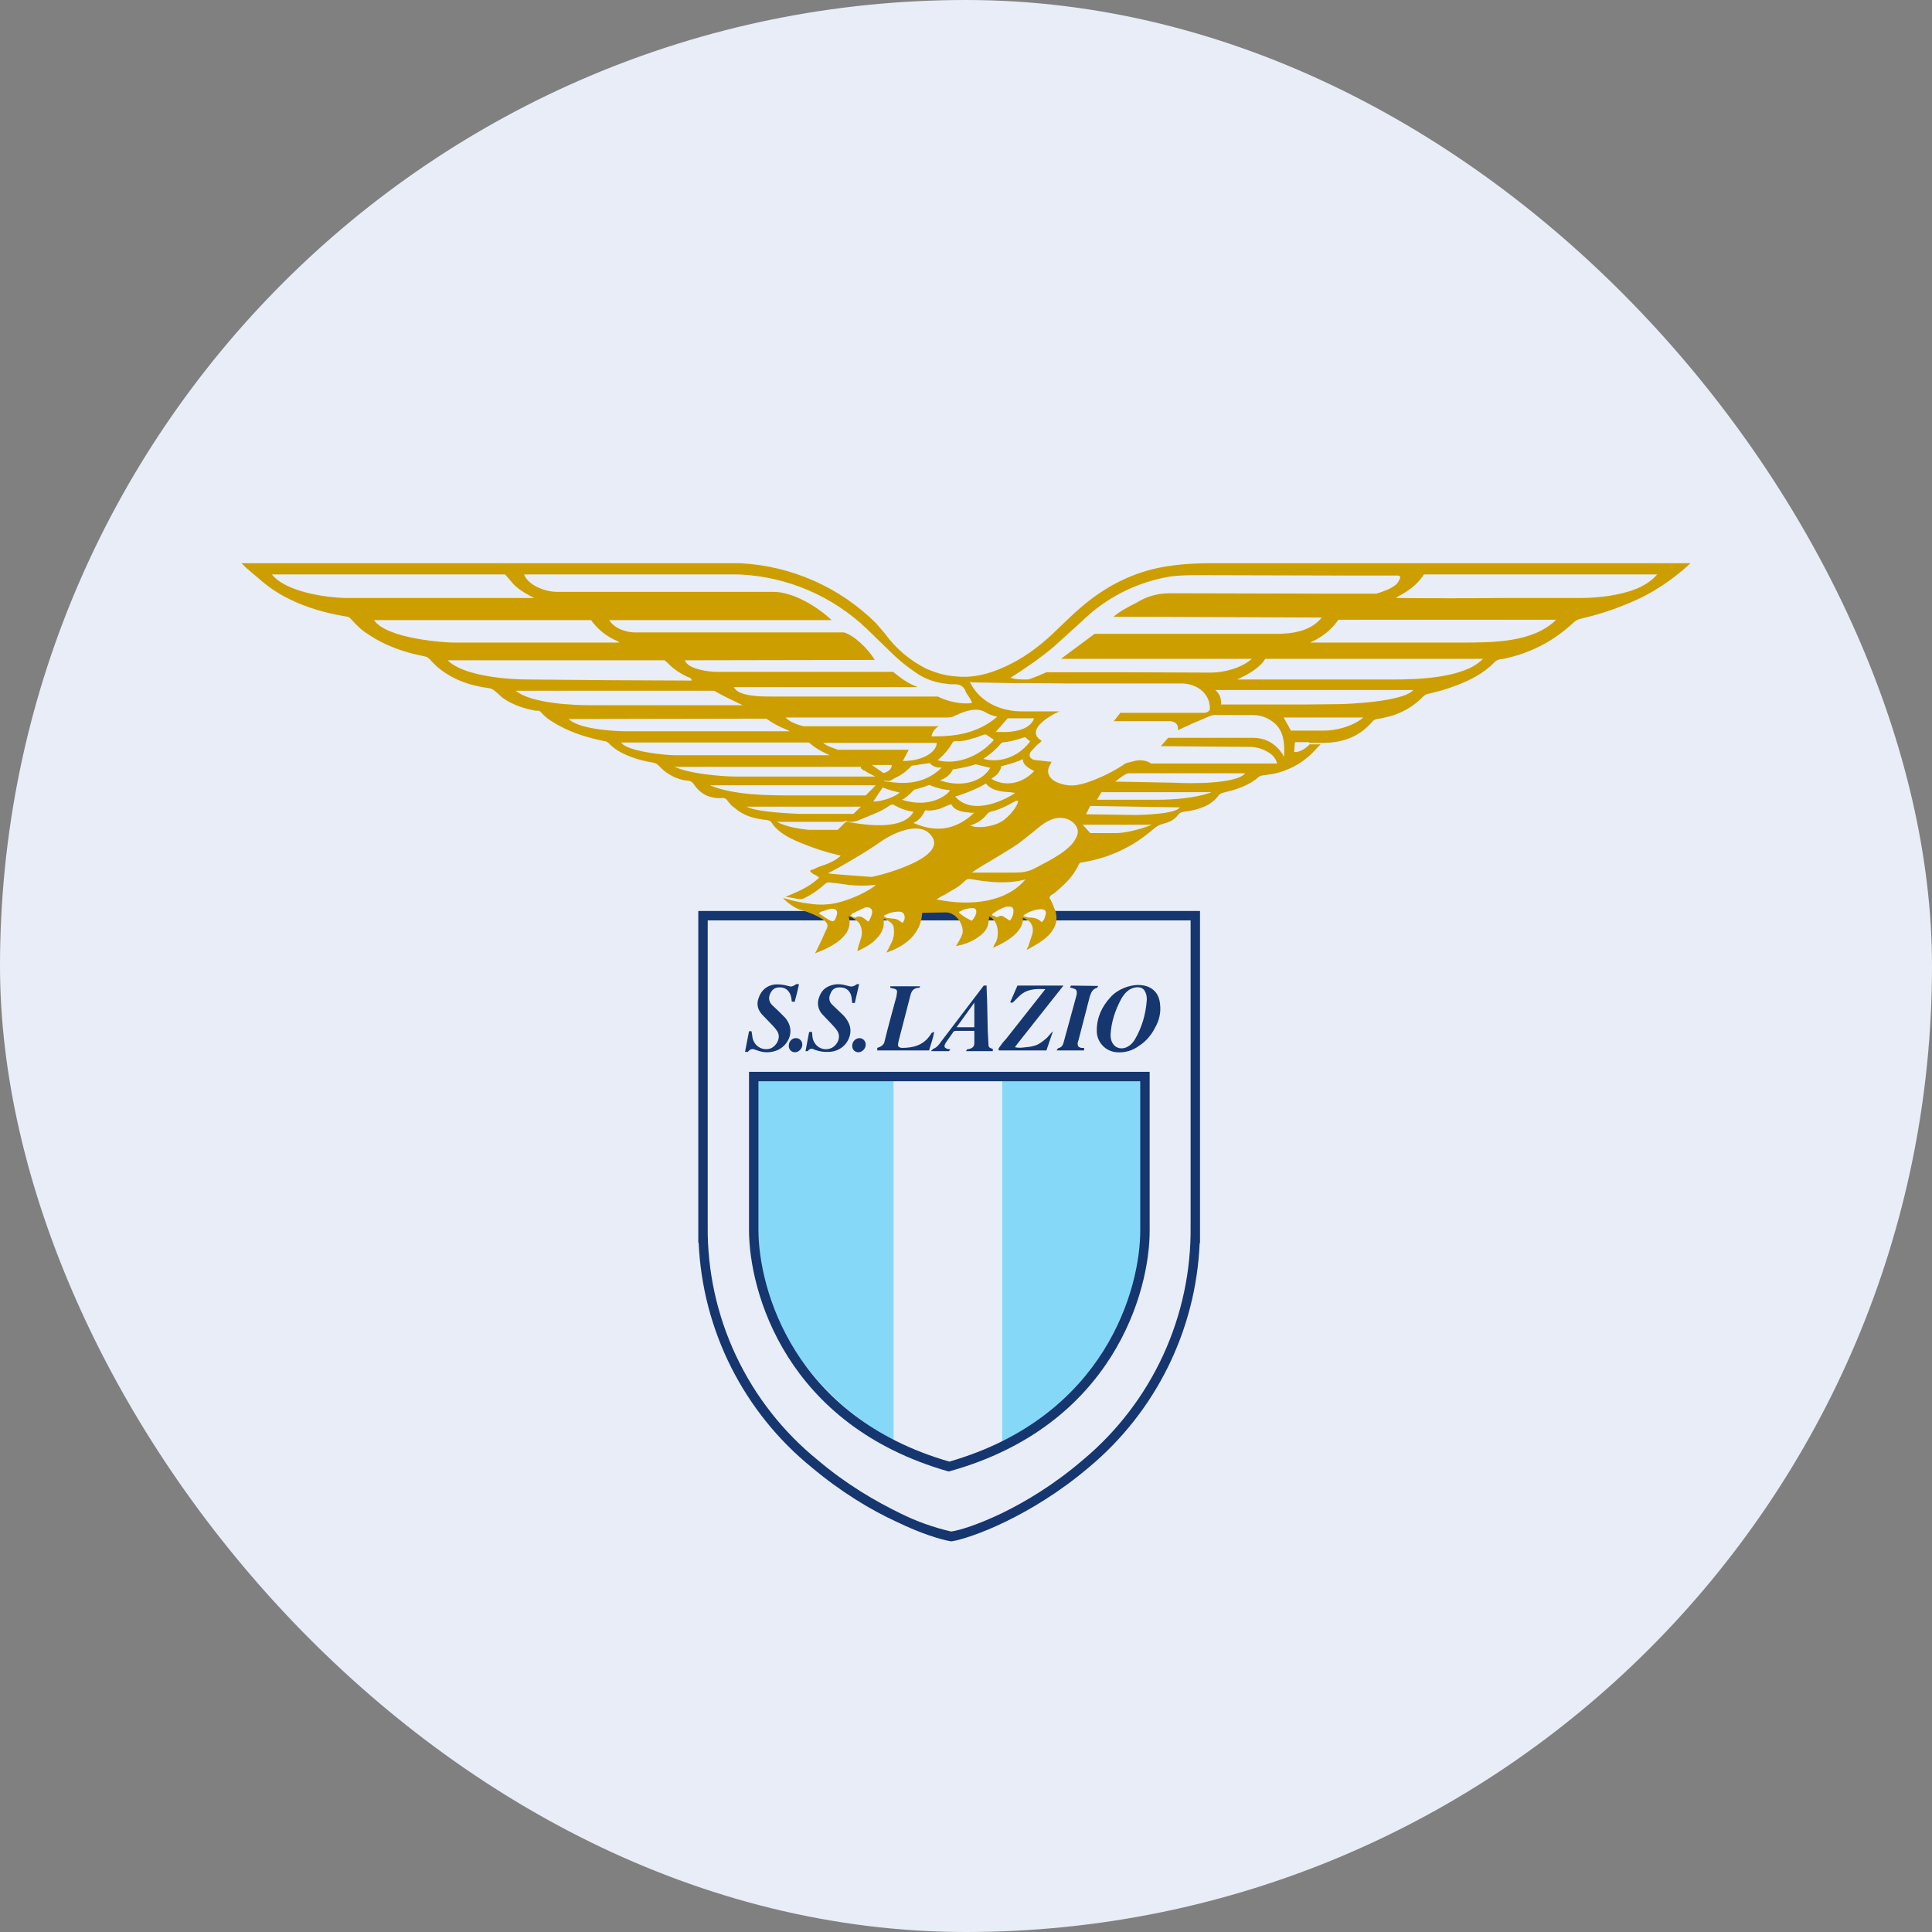 <svg width="128" height="128" viewBox="0 0 128 128" fill="none" xmlns="http://www.w3.org/2000/svg">
<rect x="0" y="0" width="128" height="128" fill="#808080" stroke="none"/>
<rect width="128" height="128" rx="64" fill="#E8EDF7"/>
<path d="M46.24 60.355H79.504V82.362H79.48C79.361 85.214 78.645 88.009 77.38 90.568C76.116 93.126 74.329 95.392 72.136 97.219C70.216 98.85 68.248 100.026 66.616 100.818C64.984 101.61 63.664 102.018 63.064 102.114H62.992C62.392 102.018 61.072 101.634 59.392 100.818C57.712 100.05 55.72 98.85 53.776 97.219C51.548 95.408 49.728 93.145 48.438 90.581C47.147 88.016 46.414 85.207 46.288 82.338H46.264V60.355H46.24ZM46.888 81.234C46.858 84.201 47.499 87.136 48.763 89.821C50.026 92.506 51.879 94.87 54.184 96.739C56.08 98.347 58.024 99.475 59.656 100.266C60.725 100.798 61.853 101.2 63.016 101.466C63.568 101.394 64.792 101.01 66.352 100.266C67.936 99.499 69.856 98.347 71.728 96.739C73.999 94.849 75.819 92.477 77.056 89.795C78.294 87.113 78.917 84.188 78.88 81.234V60.978H46.888V81.234Z" fill="#15366F"/>
<path d="M76.864 66.594C76.912 67.122 76.792 67.626 76.528 68.082C76.288 68.562 75.928 68.994 75.472 69.282C75.046 69.605 74.516 69.759 73.984 69.714C73.621 69.69 73.282 69.526 73.036 69.258C72.79 68.99 72.657 68.638 72.664 68.274C72.664 67.41 73 66.69 73.576 66.066C74.488 65.034 76.768 64.77 76.864 66.618V66.594ZM73.576 68.562C73.576 69.618 74.656 69.762 75.184 68.874C75.664 68.058 75.904 67.194 75.976 66.282C76 65.946 75.88 65.466 75.496 65.418C74.944 65.346 74.536 65.73 74.296 66.162C73.888 66.906 73.624 67.698 73.576 68.562ZM69.28 65.538C68.56 65.49 67.984 65.538 67.504 66.018L67.168 66.354C67.12 66.402 67.072 66.474 66.928 66.402L67.408 65.298H70.456L67.456 69.09L67.24 69.378C67.528 69.45 67.768 69.402 67.984 69.378C68.222 69.365 68.456 69.316 68.68 69.234C68.896 69.138 69.088 68.994 69.28 68.826C69.448 68.706 69.568 68.49 69.76 68.322L69.328 69.594H66.184C66.112 69.498 66.184 69.426 66.232 69.354C66.352 69.186 66.472 69.018 66.64 68.85L69.064 65.778L69.256 65.538H69.28ZM49.36 69.69L49.624 68.322H49.792L49.84 68.634C49.888 69.234 50.44 69.642 51.016 69.474C51.4 69.354 51.784 68.778 51.496 68.322C51.412 68.193 51.316 68.072 51.208 67.962L50.56 67.29C50.224 66.954 50.08 66.57 50.272 66.09C50.44 65.61 50.8 65.298 51.304 65.226C51.544 65.202 51.784 65.226 52.024 65.274L52.312 65.346C52.456 65.394 52.624 65.298 52.744 65.202H52.936L52.816 65.73L52.648 66.378L52.456 66.354L52.432 66.138C52.36 65.706 52.096 65.394 51.616 65.418C51.328 65.418 51.136 65.586 51.016 65.85C50.92 66.09 50.92 66.33 51.136 66.57L51.544 66.954L52.024 67.434C52.744 68.298 52.216 69.258 51.52 69.57C51.141 69.735 50.716 69.76 50.32 69.642L49.96 69.522C49.816 69.474 49.672 69.522 49.552 69.69H49.336H49.36ZM64.552 68.298H63.352C63.232 68.298 63.16 68.322 63.112 68.442L62.704 69.018C62.665 69.07 62.633 69.126 62.608 69.186C62.536 69.354 62.584 69.426 62.776 69.498L62.968 69.522L62.872 69.642H61.672L61.816 69.498C62.056 69.402 62.2 69.234 62.344 69.018L65.176 65.298H65.368V65.538C65.416 66.45 65.416 67.386 65.44 68.298L65.488 69.162C65.488 69.402 65.536 69.402 65.776 69.498V69.642H64L64.072 69.522L64.216 69.498C64.456 69.426 64.552 69.33 64.552 69.09V68.298ZM63.376 68.058H64.552V66.426L63.376 68.058ZM56.92 65.202L56.632 66.45H56.464L56.416 66.066C56.344 65.634 56.032 65.394 55.6 65.418C55.312 65.418 55.12 65.562 55.024 65.826C54.904 66.066 54.904 66.33 55.12 66.546L55.72 67.122C55.912 67.29 56.08 67.482 56.2 67.722C56.281 67.872 56.329 68.037 56.342 68.206C56.354 68.376 56.33 68.546 56.272 68.706C56.08 69.282 55.552 69.666 54.928 69.69C54.601 69.712 54.274 69.663 53.968 69.546C53.8 69.45 53.656 69.45 53.512 69.642H53.368L53.608 68.37H53.8L53.824 68.682C53.896 69.258 54.424 69.642 54.976 69.474C55.408 69.354 55.792 68.754 55.456 68.274C55.336 68.082 55.168 67.938 55.024 67.77L54.496 67.218C54.348 67.065 54.249 66.872 54.21 66.663C54.172 66.454 54.196 66.238 54.28 66.042C54.448 65.562 54.784 65.322 55.288 65.226C55.529 65.19 55.774 65.206 56.008 65.274L56.296 65.346C56.44 65.394 56.632 65.322 56.776 65.202H56.92ZM61.888 68.394C61.816 68.802 61.672 69.186 61.552 69.594H58.12V69.426C58.36 69.354 58.552 69.234 58.6 69.018C58.84 68.01 59.128 67.002 59.392 66.018L59.416 65.85C59.464 65.61 59.416 65.538 59.176 65.49L58.984 65.442V65.346H60.952C60.952 65.37 60.952 65.418 60.904 65.442H60.856C60.496 65.466 60.376 65.682 60.304 65.994L59.536 68.97L59.512 69.09C59.464 69.306 59.512 69.402 59.752 69.426C60.496 69.426 61.168 69.258 61.624 68.586L61.72 68.442L61.84 68.37L61.888 68.394ZM70 69.594L70.096 69.45C70.336 69.402 70.432 69.234 70.48 69.018L71.32 65.946L71.344 65.802C71.344 65.61 71.296 65.538 71.128 65.49L70.888 65.418L70.96 65.298L72.76 65.322L72.688 65.442C72.4 65.514 72.304 65.73 72.208 65.994L71.464 68.874L71.392 69.114C71.392 69.306 71.44 69.378 71.632 69.426H71.824V69.594H70Z" fill="#15366F"/>
<path d="M52.648 69.715C52.59 69.713 52.533 69.698 52.481 69.671C52.429 69.645 52.383 69.608 52.347 69.562C52.311 69.517 52.284 69.464 52.27 69.408C52.256 69.351 52.254 69.292 52.264 69.235C52.264 68.995 52.504 68.755 52.744 68.779C52.984 68.779 53.176 68.995 53.152 69.235C53.152 69.475 52.912 69.715 52.672 69.715H52.648ZM56.464 69.259C56.464 69.019 56.68 68.779 56.944 68.779C57.184 68.779 57.376 68.995 57.352 69.235C57.352 69.475 57.112 69.715 56.872 69.715C56.632 69.715 56.44 69.523 56.464 69.259Z" fill="#15366F"/>
<path d="M59.2 71.322H49.936V81.474C49.936 84.882 52.216 91.65 59.2 95.442V71.322ZM66.4 96.114C73.072 92.274 75.88 84.834 75.856 81.474V71.322H66.4V96.114Z" fill="#85D8F8"/>
<path d="M49.624 71.011H76.168V81.475C76.192 85.603 73.72 94.435 62.968 97.459L62.896 97.483H62.824C52.072 94.411 49.624 85.603 49.624 81.475V71.011ZM50.248 71.635V81.475C50.248 85.387 52.576 93.859 62.896 96.835C73.216 93.859 75.568 85.387 75.544 81.475V71.635H50.248Z" fill="#15366F"/>
<path d="M56.776 60.162H53.176L55.576 61.362L56.056 60.594L57.976 61.386V60.666L60.376 61.386V60.186H56.776V60.162ZM66.4 60.162H62.776L64.936 61.362L65.416 60.594L67.576 61.386V60.666L69.736 61.386V60.186H66.4V60.162Z" fill="#F0F3FA"/>
<path fill-rule="evenodd" clip-rule="evenodd" d="M69.832 60.114L69.664 59.73C69.649 59.698 69.633 59.666 69.616 59.635L69.592 59.587C69.544 59.538 69.52 59.49 69.544 59.467C69.544 59.395 69.592 59.346 69.736 59.227H69.784C70.456 58.675 71.104 58.099 71.464 57.282C71.488 57.187 71.584 57.139 71.68 57.139L72.064 57.066C73.665 56.756 75.156 56.027 76.384 54.955C76.578 54.768 76.818 54.635 77.08 54.571C77.464 54.474 77.8 54.331 78.04 53.995C78.16 53.85 78.28 53.803 78.448 53.779C78.904 53.73 79.312 53.635 79.72 53.467C80.136 53.312 80.495 53.036 80.752 52.675C80.819 52.608 80.901 52.558 80.992 52.531L81.184 52.483L81.28 52.459C82.048 52.267 82.792 52.002 83.392 51.474C83.462 51.421 83.545 51.388 83.632 51.379L83.944 51.331L84.304 51.282C85.48 51.042 86.464 50.467 87.256 49.554L87.496 49.315H86.752L86.704 49.386C86.464 49.602 86.08 49.867 85.744 49.819L85.792 49.17H86.68L86.776 49.218H87.616C89.008 49.218 90.088 48.786 90.928 47.803C91.008 47.711 91.119 47.651 91.24 47.635C92.392 47.467 93.424 47.035 94.264 46.17C94.349 46.08 94.457 46.013 94.576 45.978C95.2 45.834 95.848 45.666 96.448 45.426C97.408 45.066 98.32 44.611 99.04 43.843C99.136 43.746 99.28 43.699 99.4 43.675L99.616 43.651L100.024 43.554C101.656 43.147 103.072 42.355 104.272 41.227C104.407 41.105 104.573 41.022 104.752 40.986C106.162 40.662 107.531 40.179 108.832 39.547C109.987 38.954 111.053 38.203 112 37.315H80.272C79.072 37.315 77.896 37.386 76.72 37.627C74.8 38.035 73.072 38.971 71.584 40.267C71.128 40.651 70.72 41.059 70.288 41.467L69.688 42.042C68.752 42.907 67.768 43.627 66.616 44.154C65.536 44.658 64.432 44.947 63.232 44.803C62.584 44.755 61.984 44.562 61.408 44.322C60.301 43.778 59.346 42.97 58.624 41.971L58.048 41.298C55.636 38.9 52.421 37.481 49.024 37.315H19.456H16L16.048 37.362L16.12 37.434L16.24 37.554L16.288 37.602L16.936 38.154L17.08 38.275C17.704 38.827 18.376 39.306 19.12 39.666C20.32 40.267 21.616 40.627 22.912 40.843C23.08 40.843 23.176 40.914 23.272 41.035C23.608 41.395 23.944 41.755 24.352 41.995C25.504 42.786 26.776 43.218 28.12 43.483C28.264 43.507 28.36 43.554 28.432 43.651L28.528 43.722L28.552 43.77L28.936 44.154C29.944 45.019 31.12 45.426 32.416 45.594C32.56 45.618 32.68 45.691 32.8 45.786L33.28 46.218C33.952 46.699 34.696 46.938 35.464 47.083H35.632C35.728 47.083 35.752 47.083 35.944 47.298C36.256 47.635 36.64 47.85 37.024 48.066C37.984 48.594 38.992 48.883 40.024 49.099C40.144 49.099 40.264 49.17 40.336 49.242C40.696 49.627 41.128 49.867 41.584 50.059C42.16 50.298 42.736 50.443 43.336 50.538C43.504 50.587 43.6 50.682 43.696 50.779C43.888 50.971 44.056 51.139 44.272 51.258C44.632 51.498 45.064 51.666 45.496 51.715C45.736 51.715 45.88 51.81 46 52.002C46.216 52.315 46.48 52.554 46.84 52.722C47.176 52.843 47.512 52.914 47.848 52.867C48.016 52.867 48.112 52.914 48.208 53.059C48.352 53.251 48.496 53.419 48.688 53.538C49.288 54.066 50.032 54.258 50.824 54.331C50.968 54.355 51.064 54.403 51.136 54.523C51.28 54.763 51.496 54.955 51.712 55.123C52.12 55.434 52.576 55.651 53.056 55.843C53.871 56.186 54.714 56.459 55.576 56.658H55.624L55.696 56.706C55.288 57.066 54.784 57.258 54.256 57.426L53.896 57.594L53.752 57.642L53.656 57.691C53.752 57.834 53.896 57.931 54.04 57.978L54.28 58.147C53.488 58.867 52.744 59.106 52.048 59.419L52.384 59.467L52.888 59.562C53.032 59.587 53.128 59.562 53.272 59.514C53.752 59.275 54.232 58.962 54.64 58.578C54.784 58.459 54.904 58.434 55.072 58.483H55.168L56.224 58.627C56.798 58.692 57.378 58.692 57.952 58.627H58.024L58 58.651L57.952 58.699L57.856 58.77C57.136 59.251 56.344 59.587 55.504 59.803C54.904 59.947 54.28 59.971 53.656 59.874C53.111 59.809 52.573 59.697 52.048 59.538L51.976 59.514H51.88C52.24 59.85 52.648 60.187 53.128 60.306C53.488 60.403 55 60.931 54.808 61.41C54.808 61.483 54.76 61.554 54.736 61.602C54.533 62.072 54.317 62.537 54.088 62.995L53.992 63.163C54.952 62.803 56.632 62.035 56.224 60.715C56.392 60.715 56.848 61.026 56.944 61.194C57.097 61.464 57.14 61.782 57.064 62.083L56.872 62.706L56.8 62.995C56.848 62.995 56.896 62.995 56.944 62.947C57.4 62.73 57.832 62.49 58.144 62.106C58.385 61.861 58.529 61.537 58.552 61.194V60.883C58.648 60.883 58.888 61.026 58.984 61.099C59.152 61.218 59.224 61.386 59.224 61.578C59.255 61.866 59.205 62.157 59.08 62.419L58.84 62.898L58.72 63.114C59.992 62.682 61.024 61.867 61.096 60.474L62.68 60.45C63.328 60.45 63.904 61.291 63.76 61.867C63.664 62.154 63.496 62.419 63.328 62.682C63.856 62.587 64.384 62.395 64.816 62.083C65.152 61.843 65.44 61.554 65.488 61.123L65.536 60.715C66.16 61.002 66.208 61.914 65.992 62.395L65.848 62.635C65.848 62.706 65.8 62.755 65.776 62.803C66.352 62.538 66.88 62.275 67.312 61.843C67.552 61.602 67.816 61.194 67.768 60.81C67.84 60.81 68.2 61.026 68.248 61.099C68.44 61.339 68.464 61.602 68.392 61.891L68.2 62.467L68.128 62.706L68.056 62.827C68.056 62.85 68.056 62.898 68.008 62.922H68.056C68.776 62.514 69.712 62.035 69.952 61.17C70.037 60.823 69.995 60.457 69.832 60.139V60.114ZM73.792 47.779L74.224 47.227H79.816C80.08 47.178 80.2 47.059 80.152 46.794L80.104 46.507C79.864 45.666 79.024 45.306 78.376 45.282H70.648L68.536 45.258H67.216C66.312 45.244 65.408 45.228 64.504 45.211H64.48C64.448 45.209 64.416 45.209 64.384 45.211L64.36 45.187H64.264L64.288 45.258L64.36 45.379C65.056 46.602 66.424 47.154 67.792 47.13H70.192C69.424 47.467 67.888 48.426 69.04 49.099H68.992C68.97 49.132 68.946 49.164 68.92 49.194L68.776 49.291L68.704 49.362L68.656 49.41L68.32 49.77C68.128 50.011 68.2 50.251 68.512 50.346C68.872 50.388 69.232 50.428 69.592 50.467H69.664C69.657 50.491 69.649 50.515 69.64 50.538L69.616 50.587C69.232 51.163 69.544 51.571 69.928 51.786C70.192 51.907 70.48 52.002 70.768 52.026C71.176 52.075 71.584 51.978 71.968 51.858C72.886 51.555 73.758 51.127 74.56 50.587L74.68 50.538L75.256 50.395C75.664 50.322 76.048 50.419 76.264 50.587H80.392C81.8 50.588 83.208 50.588 84.616 50.587C84.538 50.301 84.359 50.054 84.112 49.891C83.715 49.623 83.247 49.481 82.768 49.483L76.912 49.434L77.392 48.883H81.952C82.312 48.888 82.672 48.888 83.032 48.883C84.52 48.883 85.072 50.154 85.072 50.154C85.12 49.218 85.048 48.426 84.424 47.898C84.022 47.556 83.512 47.369 82.984 47.37H80.512C80.388 47.371 80.266 47.395 80.152 47.443L79.312 47.803L78.904 47.971L78.832 48.019L78.712 48.066L78.64 48.114H78.592L78.496 48.163L78.04 48.379V48.234C78.04 47.922 77.752 47.755 77.416 47.779H73.792ZM57.952 43.722L45.376 43.746C45.544 44.322 46.936 44.514 47.512 44.514H59.176C59.92 45.139 60.376 45.355 60.688 45.474L60.784 45.523C56.944 45.53 53.104 45.53 49.264 45.523H48.616C48.904 46.147 50.44 46.147 51.088 46.147H62.128C62.848 46.507 63.76 46.675 64.408 46.578C64.38 46.505 64.348 46.432 64.312 46.362L64.168 46.123C64.072 46.002 63.976 45.858 63.928 45.691C63.76 45.403 63.52 45.331 63.232 45.331H63.184H63.112C63.048 45.33 62.984 45.33 62.92 45.331L62.392 45.258C61.761 45.156 61.161 44.91 60.64 44.538C60.092 44.169 59.578 43.751 59.104 43.291L57.424 41.658C55.136 39.477 52.135 38.198 48.976 38.059H34.72C34.984 38.779 36.136 39.211 36.88 39.211H51.232C52.552 39.211 54.16 40.194 55.096 41.083H40.36C40.744 41.706 41.608 41.898 42.04 41.898H55.912C56.584 42.09 57.52 42.978 57.952 43.722ZM82.912 43.651H70.288L72.52 41.995H84.52C85.552 41.995 86.824 41.85 87.568 40.914L76.336 40.867H73.768C74.176 40.507 74.728 40.218 75.208 39.978L75.592 39.763C76.192 39.45 76.816 39.306 77.512 39.306L87.712 39.331C88.816 39.33 89.92 39.33 91.024 39.331H91.192C91.648 39.187 92.08 39.042 92.464 38.755C92.567 38.661 92.649 38.546 92.704 38.419C92.824 38.227 92.776 38.13 92.56 38.13H92.224H92.176H88.768L79.48 38.106C78.808 38.106 78.16 38.106 77.488 38.203C75.274 38.577 73.229 39.624 71.632 41.203L69.832 42.834C68.92 43.602 67.84 44.346 66.952 44.898C67.24 45.019 67.672 45.019 67.984 45.019H68.08C68.272 45.019 69.328 44.538 69.328 44.538H74.272L80.224 44.562C81.112 44.562 82.264 44.251 82.936 43.651H82.912ZM18.016 38.059C18.928 39.211 21.568 39.594 22.936 39.618H35.392C35.056 39.45 34.408 39.114 34.024 38.706L34 38.682L33.592 38.203C33.556 38.152 33.515 38.103 33.472 38.059H33.112H18.016ZM92.488 39.618C94.84 39.641 97.192 39.641 99.544 39.618H104.704C105.352 39.618 105.976 39.571 106.624 39.474C107.776 39.282 109 38.971 109.792 38.059H94.336L94.24 38.203C93.832 38.779 93.28 39.163 92.704 39.474C92.662 39.495 92.622 39.519 92.584 39.547C92.553 39.572 92.521 39.596 92.488 39.618ZM24.76 41.059C25.6 42.355 29.632 42.571 29.992 42.571H41.032C40.96 42.498 40.888 42.45 40.792 42.426L40.768 42.403H40.744C40.111 42.107 39.565 41.652 39.16 41.083H24.76V41.059ZM103.072 41.059H88.672C88.264 41.635 87.712 42.163 86.8 42.571C86.928 42.575 87.056 42.575 87.184 42.571H96.832C98.896 42.571 101.56 42.571 103.072 41.083V41.059ZM98.272 43.651H83.824C83.464 44.275 82.576 44.73 82.12 44.947L81.952 45.019H92.32C94.072 45.019 97.072 44.898 98.248 43.651H98.272ZM29.656 43.746C30.712 44.803 33.664 45.019 34.984 45.019H35.104C38.648 45.056 42.192 45.08 45.736 45.09H45.832C45.808 44.947 45.712 44.898 45.64 44.874H45.616C45.088 44.635 44.608 44.322 44.224 43.914L44.032 43.746H32.2H29.656ZM34.168 45.763C35.224 46.627 38.104 46.722 39.064 46.722H49.216L49 46.627L48.808 46.531C48.352 46.315 47.944 46.123 47.32 45.763H34.12H34.168ZM64.384 57.81H67.264C67.672 57.81 68.08 57.763 68.464 57.571L68.752 57.426L69.472 57.042C70.024 56.73 70.552 56.419 70.984 55.962C71.13 55.797 71.252 55.611 71.344 55.41C71.44 55.17 71.44 54.931 71.272 54.691C71.088 54.436 70.813 54.264 70.504 54.211C70.213 54.157 69.912 54.191 69.64 54.306C69.16 54.498 68.8 54.834 68.416 55.147L67.504 55.867C66.952 56.251 66.352 56.587 65.776 56.947C65.296 57.234 64.816 57.498 64.384 57.81ZM37.672 47.635C38.464 48.403 41.2 48.45 41.512 48.45H52.336L52.096 48.331C51.626 48.15 51.182 47.908 50.776 47.611L37.672 47.635ZM54.856 57.858C55.24 57.931 57.76 58.099 57.76 58.099C58.888 57.858 62.608 56.779 61.768 55.459C61.048 54.306 59.224 55.17 58.408 55.722C57.496 56.37 56.536 56.922 55.576 57.474L54.856 57.858ZM93.64 45.715H80.512C80.992 46.099 80.896 46.675 80.896 46.675H86.416L88.648 46.651C89.176 46.651 92.968 46.507 93.64 45.715ZM54.976 50.035C54.976 50.035 54.088 49.675 53.608 49.194H41.152C41.536 49.794 44.152 50.035 44.656 50.035H54.976ZM66.088 47.49L66.016 47.467C65.752 47.42 65.499 47.322 65.272 47.178C64.696 46.843 63.928 47.106 63.376 47.37L63.256 47.419C63.136 47.49 63.064 47.538 62.704 47.538H52.048C52.408 47.947 53.248 48.114 53.248 48.114H62.2C62.008 48.187 61.72 48.547 61.72 48.786H61.888C63.232 48.786 64.744 48.618 66.064 47.49H66.088ZM44.656 50.779C45.568 51.258 47.848 51.45 48.808 51.45H58L57.904 51.403L57.76 51.331L57.688 51.282L57.616 51.258L57.568 51.234L57.256 51.042H57.208L57.04 50.898V50.803H44.656V50.779ZM58.024 52.026H47.032C48.616 52.699 50.968 52.699 52.648 52.699H57.352L58.024 52.026ZM67.936 58.267C66.736 58.578 65.536 58.459 64.312 58.242C64.243 58.225 64.171 58.227 64.103 58.248C64.035 58.269 63.975 58.309 63.928 58.362L63.88 58.41C63.712 58.554 63.568 58.699 63.4 58.794L62.632 59.251L62.272 59.443L62.032 59.587C64.384 60.066 66.688 59.755 67.936 58.267ZM60.52 53.779C60.043 53.716 59.585 53.552 59.176 53.298C59.09 53.297 59.007 53.322 58.936 53.37C58.504 53.682 58 53.898 57.496 54.09L56.92 54.331C56.658 54.452 56.363 54.486 56.08 54.426V54.355C56.08 54.355 55.912 54.45 55.768 54.45H51.472C52.144 54.81 53.104 54.931 53.56 54.978H55.504L56.032 54.45L56.416 54.498C57.544 54.691 59.896 54.978 60.52 53.779ZM59.8 50.419C61.288 50.419 62.08 49.722 62.056 49.218H54.544C54.688 49.41 55.528 49.675 55.528 49.675H60.208L59.8 50.443V50.419ZM82.504 51.234H74.896C74.776 51.234 74.656 51.234 74.56 51.306C74.32 51.426 73.888 51.786 73.888 51.786H74.128L77.824 51.858C78.64 51.907 81.856 51.978 82.504 51.234ZM60.52 54.523C62.056 55.194 63.328 54.978 64.552 53.85H64.384C63.832 53.803 63.256 53.755 63.016 53.275L62.656 53.419C62.32 53.562 61.936 53.755 61.288 53.682C61.288 53.682 61.096 54.258 60.52 54.523ZM90.328 47.538H85.048L85.528 48.403H87.76C88.408 48.403 89.536 48.187 90.328 47.538ZM49.432 53.419C50.056 53.827 52.624 53.898 53.008 53.922H56.536L57.04 53.443H49.432V53.419ZM72.688 52.986H76.624C79.144 52.986 80.272 52.483 80.272 52.483H72.976L72.688 52.962V52.986ZM62.128 50.37C63.448 50.706 64.912 50.083 65.848 49.026L65.728 48.931C65.63 48.869 65.534 48.805 65.44 48.739C65.344 48.642 65.248 48.642 65.128 48.691C64.888 48.786 64.648 48.883 64.408 48.931C64.072 49.05 63.736 49.123 63.376 49.099C63.256 49.099 63.136 49.099 63.088 49.242C62.858 49.631 62.566 49.98 62.224 50.275L62.176 50.322L62.128 50.37ZM63.28 52.77C64.48 54.139 66.76 52.891 67.264 52.531L66.904 52.483C66.424 52.459 65.704 52.41 65.32 51.907C64.96 52.147 63.928 52.602 63.28 52.77ZM78.16 53.49L72.232 53.395L71.944 53.947L75.184 53.995C75.496 53.995 77.968 53.947 78.184 53.467L78.16 53.49ZM65.68 51.594C66.52 52.123 67.696 51.978 68.536 51.066H68.488C68.176 50.898 67.768 50.706 67.768 50.298C67.144 50.587 66.352 50.755 66.352 50.755C66.232 51.211 66.016 51.355 65.752 51.547L65.704 51.571L65.656 51.594H65.68ZM62.272 51.691C63.4 52.123 64.936 51.978 65.608 50.874L65.128 50.755C64.967 50.719 64.807 50.679 64.648 50.635C63.928 50.874 63.136 50.971 63.136 50.971C63.051 51.145 62.93 51.299 62.781 51.423C62.633 51.547 62.459 51.639 62.272 51.691ZM62.344 50.85H62.296C62.177 50.859 62.058 50.842 61.946 50.8C61.834 50.759 61.733 50.694 61.648 50.611C61.624 50.562 61.624 50.562 61.552 50.562L60.4 50.73C59.944 51.211 59.68 51.355 59.392 51.498L59.128 51.642C59.032 51.715 58.888 51.763 58.792 51.739L58.576 51.715V51.763H58.672L58.768 51.786C59.68 51.907 61.168 52.075 62.392 50.85H62.344ZM68.248 49.123L67.912 48.834C67.912 48.834 67 49.147 66.544 49.17C66.5 49.17 66.456 49.178 66.414 49.194C66.373 49.211 66.336 49.235 66.304 49.267C65.968 49.675 65.584 49.986 65.152 50.275C66.04 50.538 67.36 50.298 68.248 49.123ZM59.752 52.986C61.648 53.587 62.776 52.651 62.944 52.362C62.944 52.362 62.104 52.267 61.576 52.002C61.096 52.194 60.568 52.315 60.568 52.315C60.568 52.315 60.088 52.843 59.752 52.986ZM71.752 54.666L72.232 55.194H73.912C74.968 55.194 76.312 54.642 76.312 54.642H71.752V54.666ZM67.432 53.059C67.36 53.011 67.24 53.083 67.144 53.154L67.072 53.178L67 53.227C66.592 53.443 66.16 53.658 65.704 53.755C65.57 53.784 65.451 53.861 65.368 53.971C65.12 54.282 64.786 54.516 64.408 54.642L64.288 54.691C64.72 54.907 65.8 54.786 66.4 54.403C66.904 54.066 67.432 53.395 67.456 53.059H67.432ZM65.968 48.498H66.352C67 48.523 68.248 48.403 68.512 47.587H66.76L65.968 48.498ZM59.608 52.507C59.272 52.434 58.888 52.339 58.48 52.17L57.856 53.106C58.456 53.106 59.296 52.794 59.608 52.507ZM57.544 61.05C57.664 60.883 57.784 60.571 57.784 60.426C57.784 60.258 57.688 60.139 57.52 60.114C57.439 60.102 57.357 60.11 57.28 60.139L56.464 60.523L56.392 60.618L56.32 60.666C56.392 60.666 56.44 60.715 56.488 60.739C56.584 60.786 56.656 60.834 56.728 60.763C56.944 60.666 57.088 60.739 57.232 60.834L57.352 60.931L57.52 61.05H57.544ZM66.904 61.002C67.065 60.807 67.15 60.56 67.144 60.306C67.144 60.163 67.048 60.066 66.904 60.066H66.664C66.376 60.163 66.088 60.306 65.824 60.498C65.776 60.498 65.752 60.571 65.728 60.594V60.642L65.896 60.691C65.968 60.739 66.016 60.786 66.136 60.739C66.304 60.618 66.472 60.691 66.616 60.81C66.704 60.866 66.792 60.922 66.88 60.978H66.904V61.002ZM67.864 60.715H67.912C67.98 60.75 68.053 60.774 68.128 60.786C68.464 60.786 68.776 60.834 69.016 61.099C69.16 60.978 69.208 60.858 69.256 60.666C69.352 60.379 69.256 60.234 68.944 60.234C68.537 60.263 68.147 60.404 67.816 60.642C67.816 60.658 67.816 60.675 67.816 60.691L67.84 60.715H67.864ZM54.256 60.523C54.337 60.568 54.417 60.616 54.496 60.666L54.688 60.81C54.736 60.81 54.784 60.858 54.808 60.883C55.216 61.123 55.288 61.099 55.432 60.642C55.528 60.355 55.384 60.163 55.048 60.211C54.88 60.234 54.712 60.306 54.568 60.355L54.4 60.403C54.362 60.418 54.329 60.443 54.304 60.474L54.256 60.523ZM64.384 61.002C64.528 60.858 64.624 60.666 64.672 60.523C64.72 60.282 64.624 60.139 64.384 60.163C64.096 60.173 63.816 60.256 63.568 60.403H63.544V60.45H63.52C63.784 60.691 64.072 60.858 64.384 61.002ZM58.576 60.666V60.739H58.624C58.646 60.757 58.67 60.773 58.696 60.786L58.744 60.81L59.104 60.858C59.344 60.858 59.512 60.931 59.656 61.05L59.8 61.147C59.92 60.978 59.968 60.81 59.92 60.666C59.896 60.523 59.8 60.426 59.632 60.403C59.261 60.381 58.893 60.473 58.576 60.666ZM57.76 50.682L58.528 51.211C58.744 51.187 59.104 50.971 59.08 50.682H57.76Z" fill="#CD9E00"/>
</svg>
